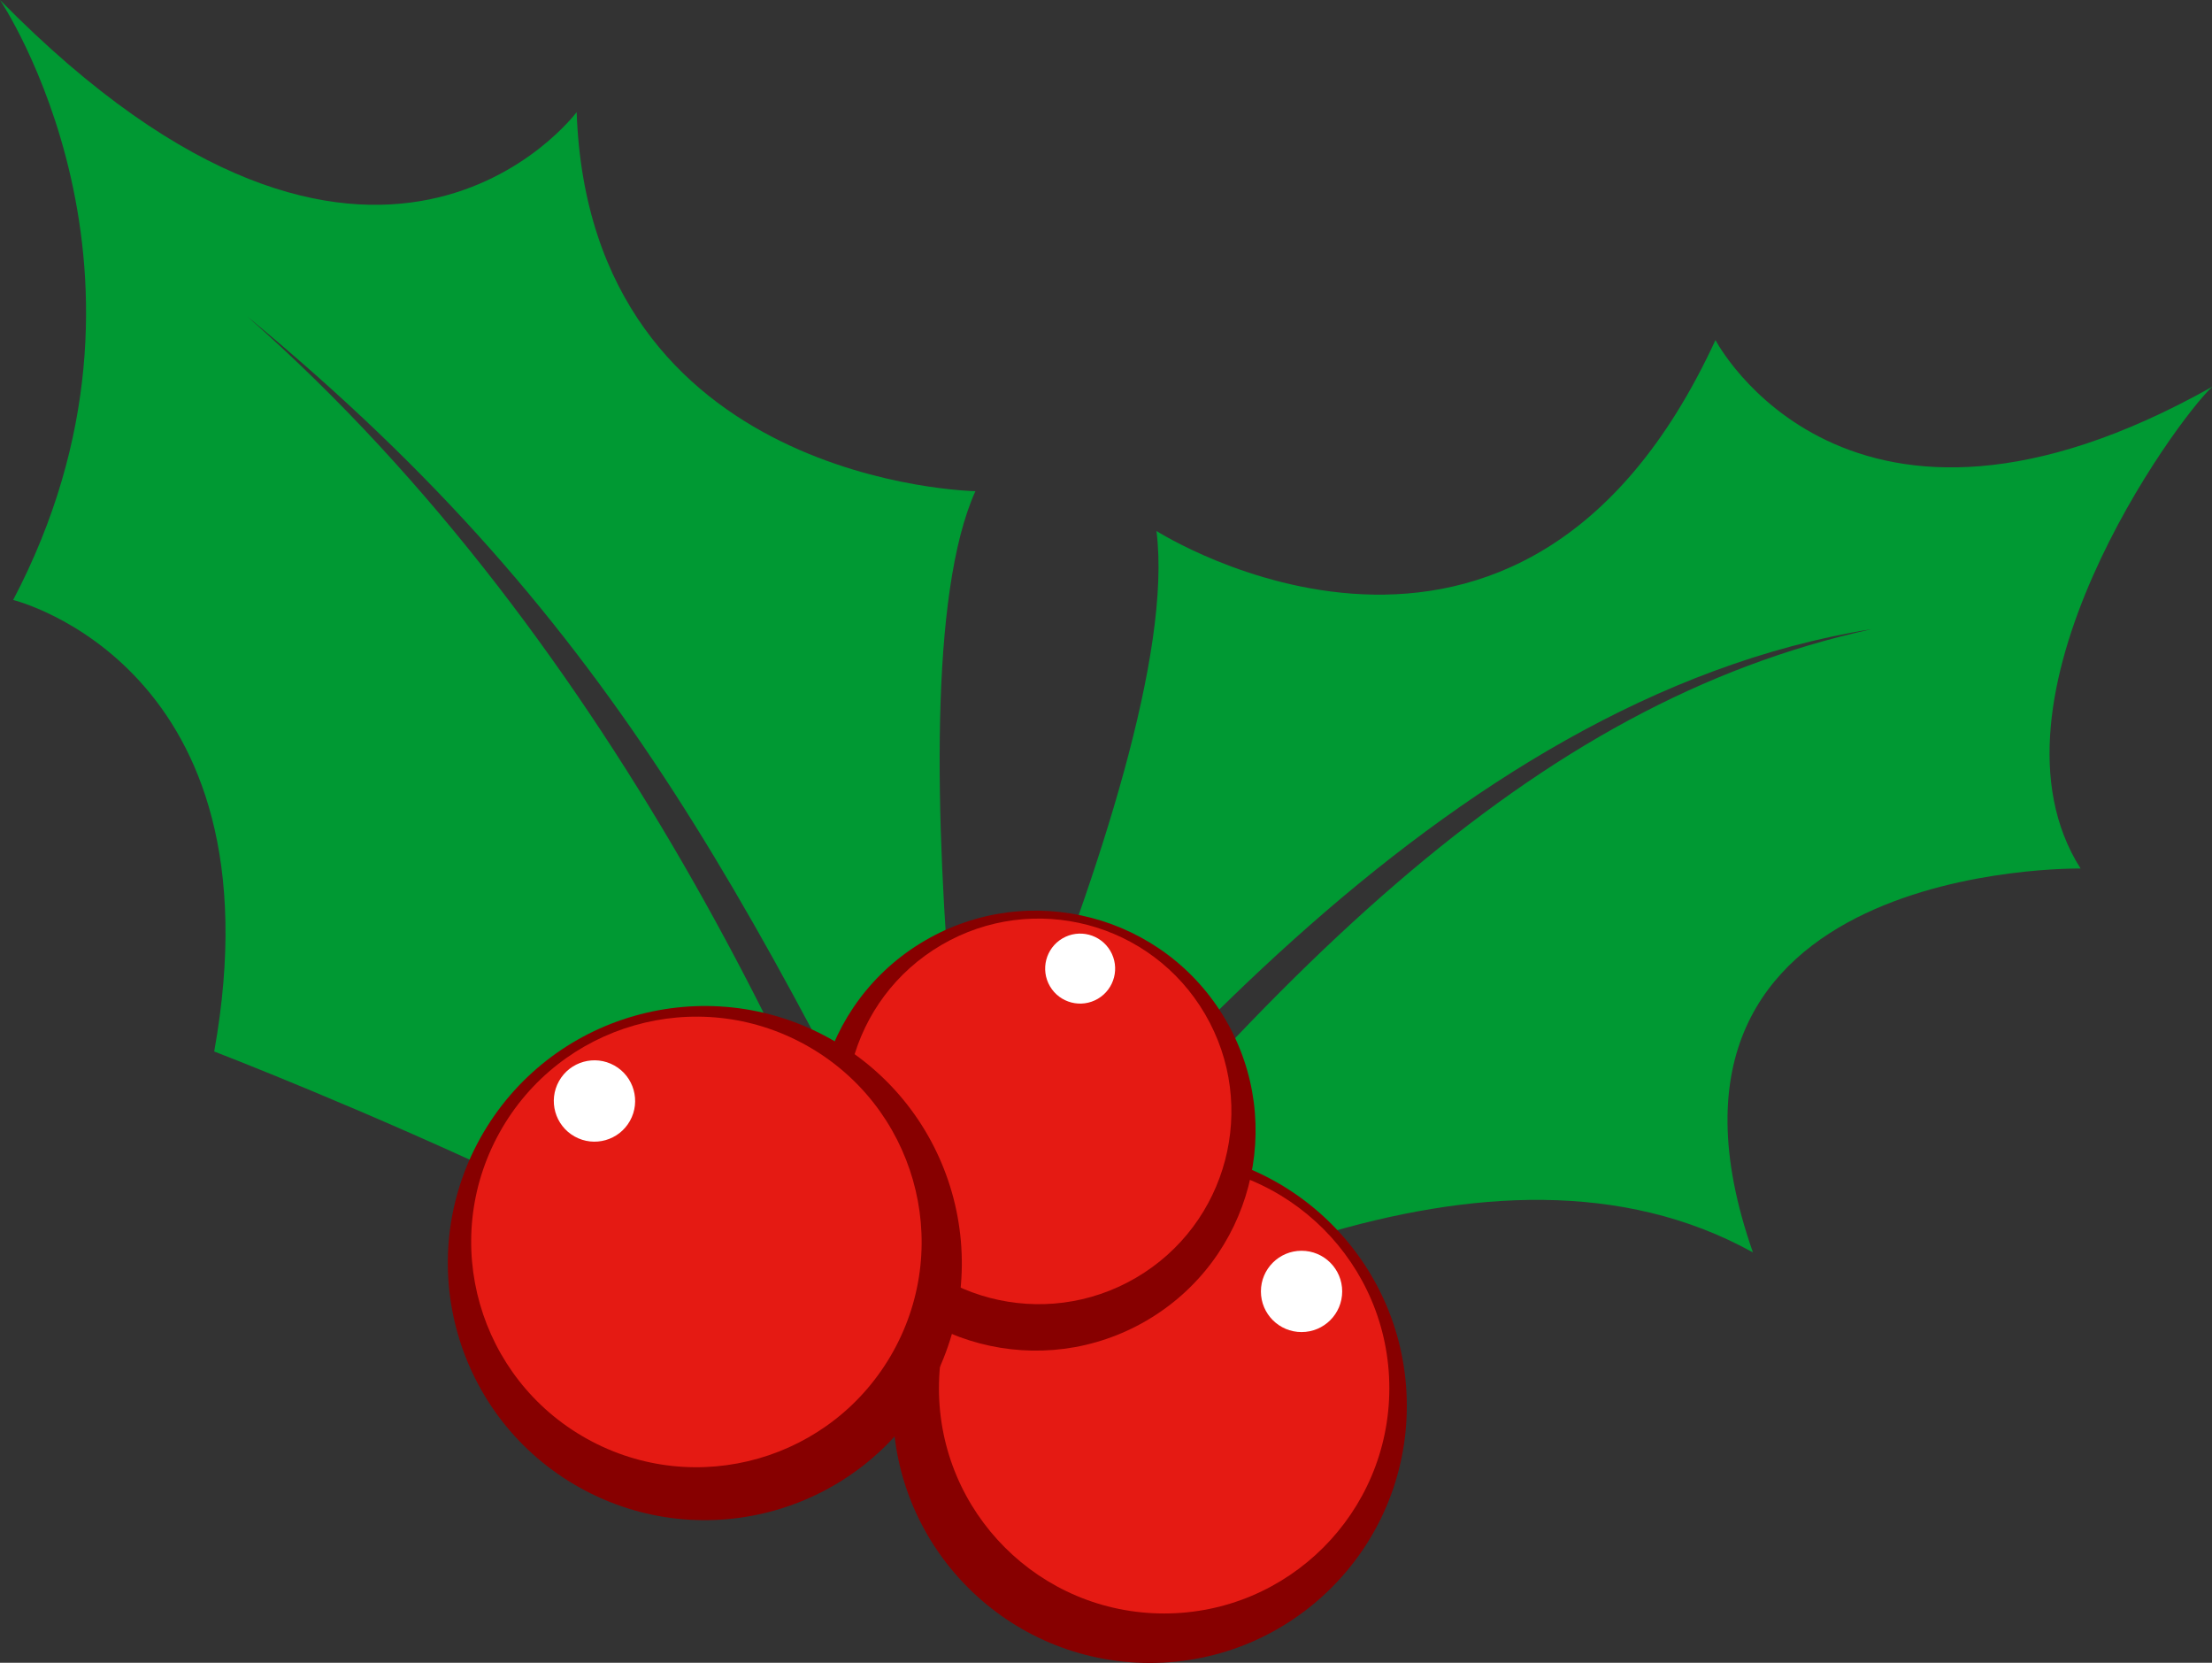 <?xml version="1.0" encoding="UTF-8"?><svg xmlns="http://www.w3.org/2000/svg" xmlns:xlink="http://www.w3.org/1999/xlink" clip-rule="evenodd" fill-rule="evenodd" height="99.8" image-rendering="optimizeQuality" preserveAspectRatio="xMidYMid meet" shape-rendering="geometricPrecision" text-rendering="geometricPrecision" version="1.0" viewBox="0.0 -0.0 132.8 99.8" width="132.8" zoomAndPan="magnify"><rect x="0.0" y="-0.0" width="132.8" height="99.8" fill="#333333" stroke="none"/><g><g id="change1_1"><path d="M51.97 84.88c0,0 19.3,-38.42 17.46,-53.01 0,0 21.85,13.95 33.56,-11.46 0,0 7.87,15.14 29.83,2.8 -2.13,1.95 -14.37,18.74 -7.91,28.92 0,0 -27.93,-0.48 -19.67,23.04 -15.67,-8.69 -36.97,2.47 -50.86,10.63 21.55,-27.82 37.67,-43.58 57.99,-48.04 -25.81,4.14 -46.52,29.77 -60.4,47.12z" fill="#093"/></g><g id="change1_2"><path d="M59.95 83.89c0,0 -6.93,-42.14 -1.39,-54.41 0,0 -23.15,-0.39 -23.94,-22.75 0,0 -12.07,16.22 -34.62,-6.73 0,0 11.08,16.42 0.79,36.01 0,0 16.22,3.96 12.07,27.1 0,0 36.3,13.95 43.82,24.04 -6.33,-19.59 -19.68,-48.67 -41.84,-68.16 22.73,18.74 30.51,35.71 45.11,64.9z" fill="#093"/></g><g id="change2_1"><circle cx="69.03" cy="84.38" fill="#870000" r="15.43"/></g><g id="change3_1"><circle cx="69.89" cy="83.32" fill="#E51A13" r="13.52"/></g><g id="change4_1"><circle cx="78.14" cy="77.51" fill="#fff" r="2.44"/></g><g id="change2_2"><circle fill="#870000" r="21.3" transform="matrix(.535 -.313 .313 .535 62.177 67.86)"/></g><g id="change3_2"><circle fill="#E51A13" r="21.3" transform="matrix(.469 -.274 .274 .469 62.358 66.705)"/></g><g id="change4_2"><circle fill="#fff" r="21.3" transform="matrix(.085 -.05 .05 .085 64.848 58.135)"/></g><g id="change2_3"><circle fill="#870000" r="21.3" transform="matrix(.352 -.633 .633 .352 42.315 75.81)"/></g><g id="change3_3"><circle fill="#E51A13" r="21.3" transform="matrix(.308 -.555 .555 .308 41.81 74.541)"/></g><g id="change4_3"><circle fill="#fff" r="21.3" transform="matrix(.056 -.1 .1 .056 35.69 66.081)"/></g></g></svg>